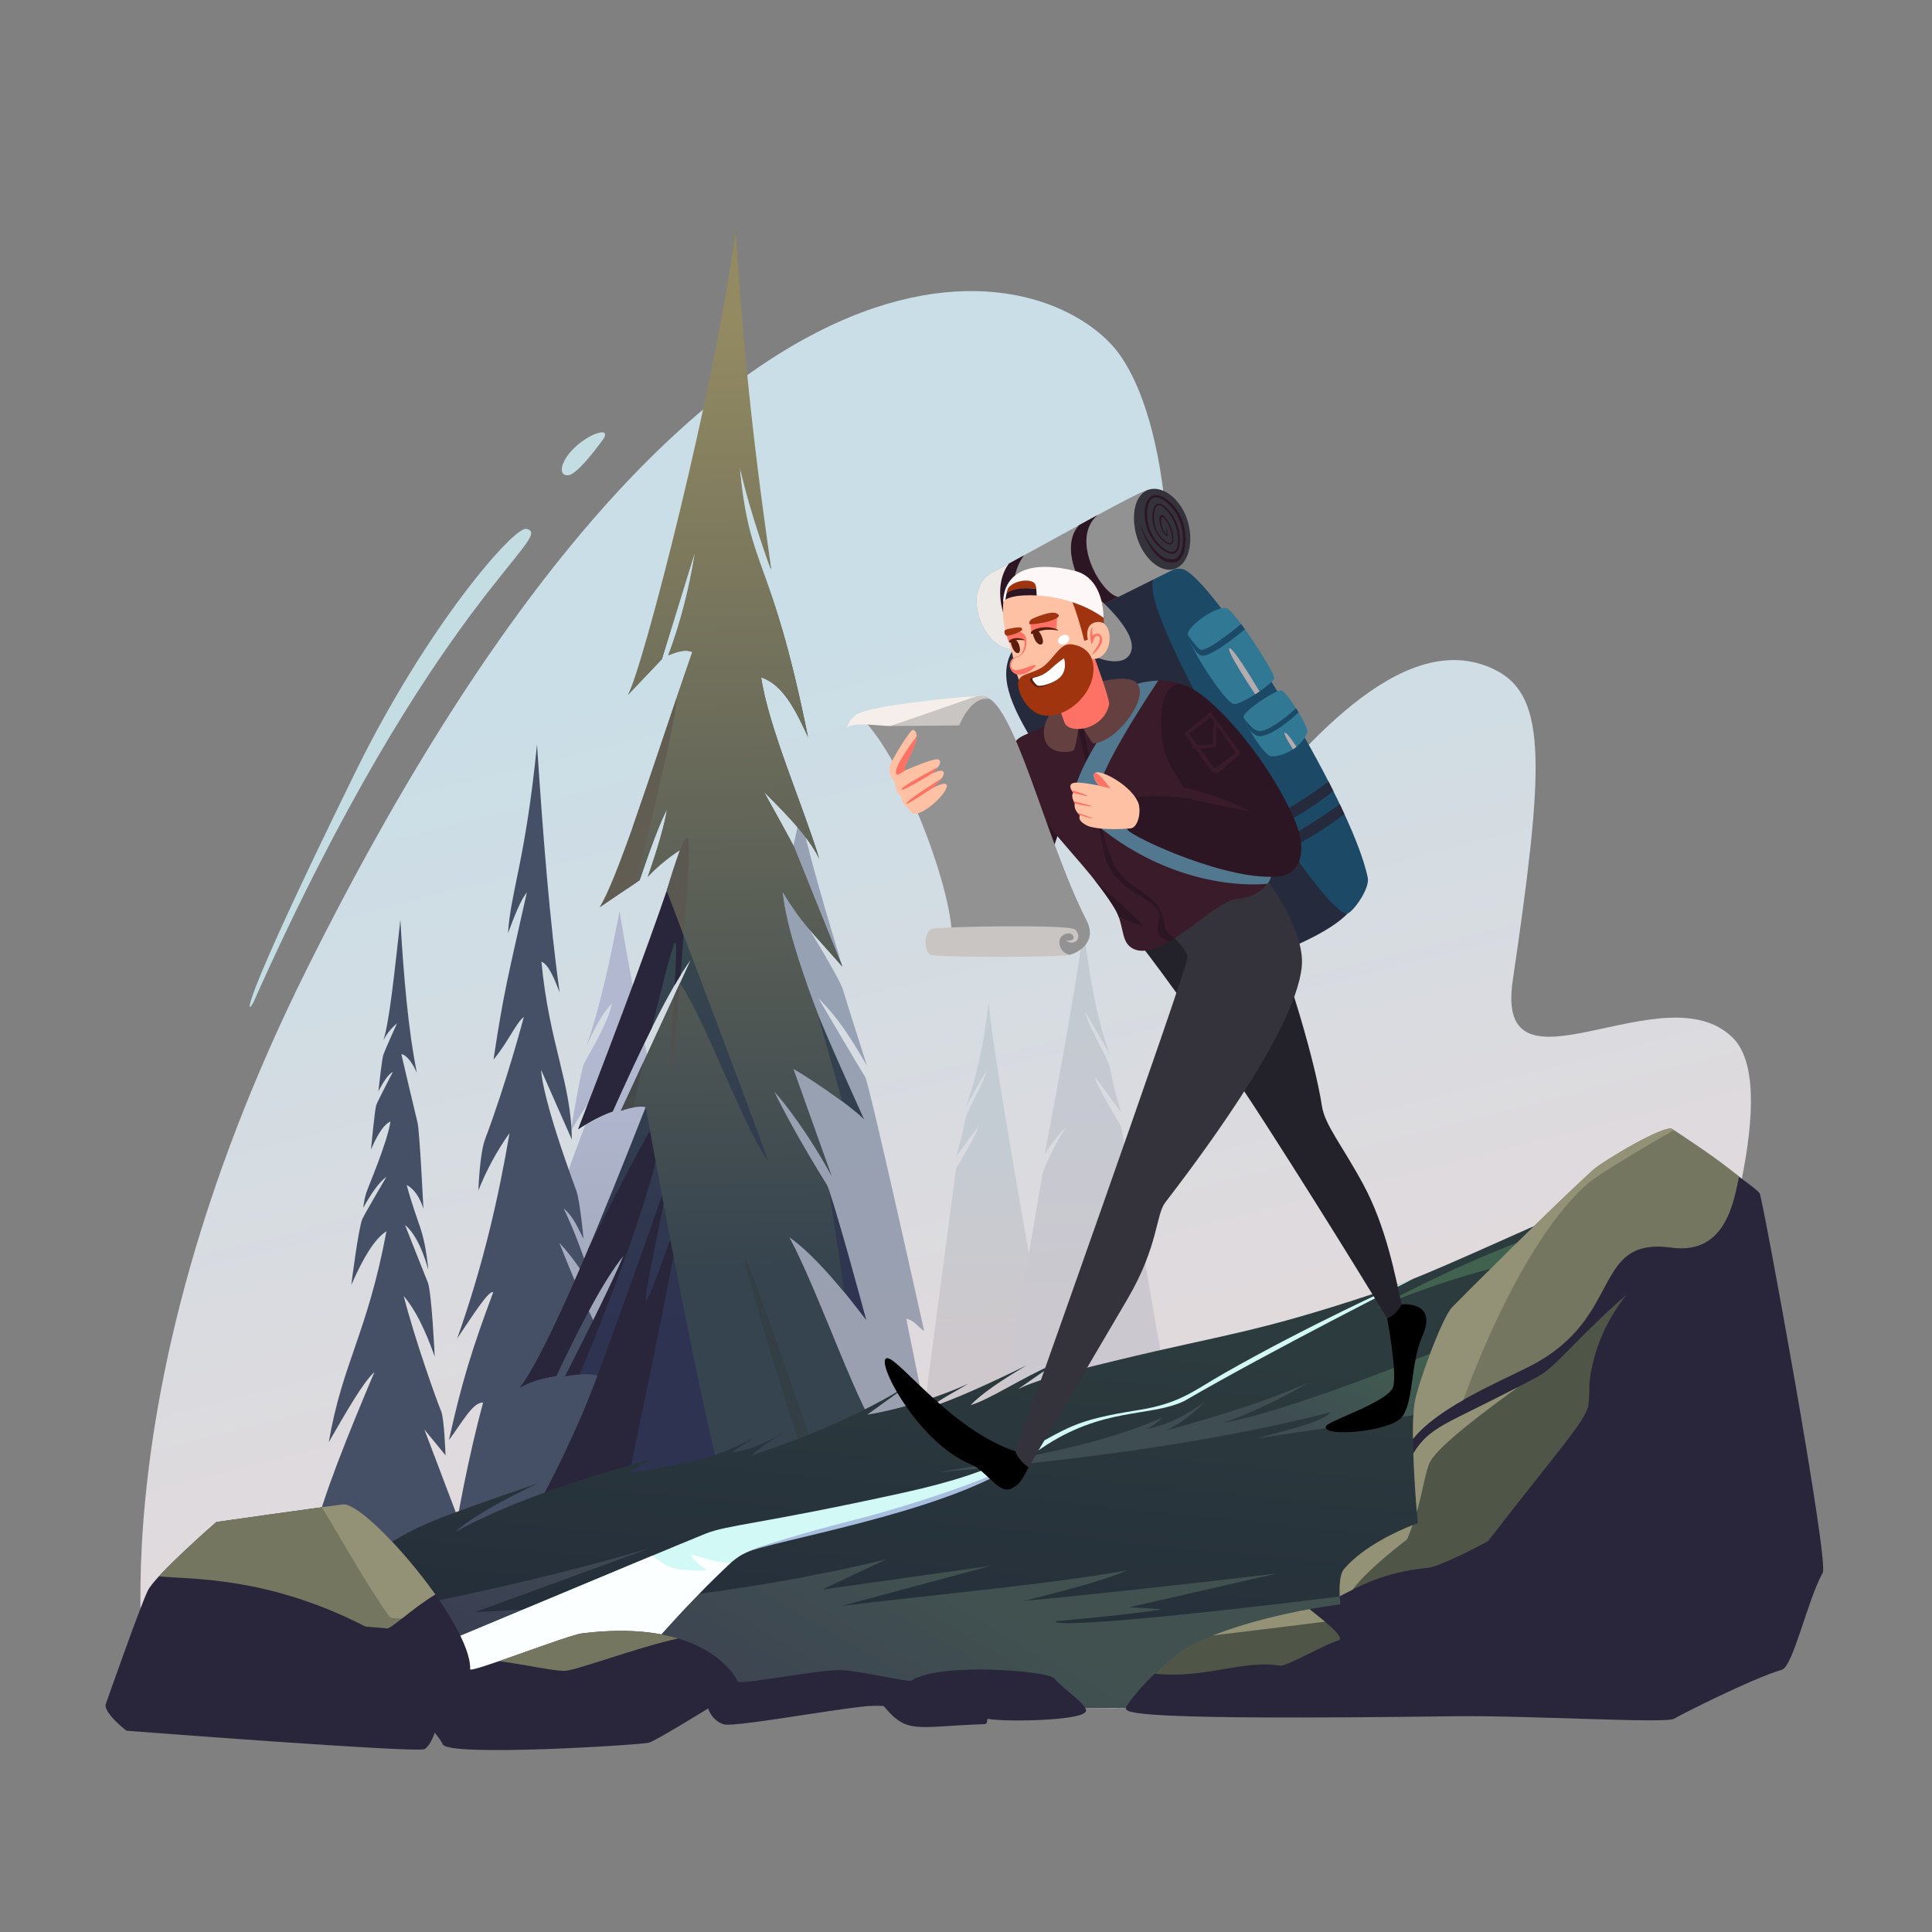 <svg xmlns="http://www.w3.org/2000/svg" viewBox="0 0 3000 3000" width="3000" height="3000"><rect x="0" y="0" width="3000" height="3000" fill="#808080" stroke="none"/><g transform="translate(164.0 354.0) rotate(0.0 1333.0 1181.5) scale(0.999 0.999)"><svg width="2669.719" height="2365.878" viewBox="0 0 2669.719 2365.878"><linearGradient id="a" gradientUnits="userSpaceOnUse" x1="942.126" x2="1494.047" y1="341.081" y2="2530.294"><stop offset=".147" stop-color="#cadee7"/><stop offset=".637" stop-color="#dfdadd"/><stop offset=".809" stop-color="#e7d9d9"/></linearGradient><linearGradient id="b" gradientUnits="userSpaceOnUse" x1="1370.962" x2="1374.952" y1="1387.79" y2="1828.565"><stop offset="0" stop-color="#c3ccd3"/><stop offset=".809" stop-color="#cec8cc"/></linearGradient><linearGradient id="c" gradientUnits="userSpaceOnUse" x1="1510.523" x2="1523.485" y1="1170.665" y2="1789.205"><stop offset="0" stop-color="#c3cad2"/><stop offset=".809" stop-color="#cbc8cf"/></linearGradient><linearGradient id="d" gradientUnits="userSpaceOnUse" x1="794.051" x2="799.27" y1="1307.712" y2="1998.966"><stop offset="0" stop-color="#b2b8d0"/><stop offset=".826" stop-color="#9aa0b0"/></linearGradient><linearGradient id="e" gradientUnits="userSpaceOnUse" x1="1068.01" x2="1078.915" y1="1208.974" y2="1838.484"><stop offset="0" stop-color="#96a1b3"/><stop offset=".809" stop-color="#9aa0b0"/></linearGradient><linearGradient id="f" gradientUnits="userSpaceOnUse" x1="924.011" x2="985.174" y1="2012.309" y2="4.165"><stop offset=".152" stop-color="#2e3351"/><stop offset=".539" stop-color="#384c4d"/></linearGradient><linearGradient id="g" gradientUnits="userSpaceOnUse" x1="1011.815" x2="979.244" y1="1913.26" y2="-16.708"><stop offset=".152" stop-color="#36444f"/><stop offset=".913" stop-color="#938a62"/></linearGradient><linearGradient id="h" gradientUnits="userSpaceOnUse" x1="1316.308" x2="1234.194" y1="1642.472" y2="2449.874"><stop offset=".079" stop-color="#2c3b3e"/><stop offset="1" stop-color="#212838"/></linearGradient><linearGradient id="i" gradientUnits="userSpaceOnUse" x1="1136.393" x2="888.375" y1="1953.323" y2="2381.838"><stop offset=".079" stop-color="#415150"/><stop offset="1" stop-color="#3a3f52"/></linearGradient><linearGradient id="j" gradientUnits="userSpaceOnUse" x1="2050.632" x2="1870.9" y1="1489.639" y2="1862.61"><stop offset=".518" stop-color="#41624f"/><stop offset="1" stop-color="#3e4d52"/></linearGradient><path d="M65.848 2288.3s-93.8-453.5 247.9-1138.4c603.9-1210.7 1116.7-1113.6 1250.7-967.6 52.7 57.4 137.5 257.5 52.9 771.3-70.9 430.6 271.8-407.4 544.7-265.6 79.8 41.5 73 155.6 25.1 481.9-29 197.4 235.8-17.5 342.2 89 141.5 141.5-298.6 1047.3-298.6 1047.3z" fill="url(#a)"/><path d="M230.748 1201.4c278.6-623.9 472.2-723.8 423.1-733.7-19.2-3.8-153.9 150.3-265.6 378-192.8 392.9-167.3 377.7-157.5 355.7zm488-817c9.7-.6 28.2-21.5 41.8-39 14.8-19.1 16.9-21.6 15.2-26-1.6-4.3-17.6-.9-36.9 13.6-31.7 24.1-37.6 52.6-20.1 51.4z" fill="#c4dde2"/><path d="M1372.448 1204.2c-7.2 64.1-19.4 119.6-35.7 162.2l32.5-56.9c-3.5 19.1-29.9 60.5-32.9 75.8-7.5 38-14.5 58.2-14.5 58.2l34.8-47.6c-.2 8.4-34.8 66.4-34.8 66.4l-50.6 382.4h207.7c-44.9-257.6-98.9-554.7-106.5-640.5z" fill="url(#b)"/><path d="M1519.748 1085.4c8.6 75.1 21.9 149.2 41.2 199.1l-38.6-66.6c4.1 22.4 35.5 70.9 39 88.8 8.9 44.5 17.3 68.2 17.3 68.2l-41.3-55.8c.3 9.9 41.2 77.7 41.2 77.7l78.6 447.9h-265c51.8-302 64.4-376.1 64.4-376.1 8.6-23 23.8-53.1 36.5-70.1-9.9 6.8-24.6 27.2-33.5 41.7.1-.1 56-292.7 60.2-354.8z" fill="url(#c)"/><path d="M798.848 1061.7c-15.6 81.1-32.1 155.8-51.7 210.2 14.6-31.6 28.4-56.8 40-66.2-7.3 33-39.4 83.8-44.1 94.7s-20 103.1-20 103.1c15.2-25.9 29.9-48.6 43.4-64.2 0 0-43.2 112.1-49.9 134.3s-101.2 588.7-101.2 588.7h368.8c-67.5-370.1-88.5-545.3-93.3-567.1s-42.7-87.2-42.7-87.2c9 2.4 21.7 9.1 28.5 22 6.9 12.9-37-116.1-77.8-368.3z" fill="url(#d)"/><path d="M1079.248 911.4c-16.7 86.7-36.8 164.6-65.3 219.2l30.2-25.2s-21.8 29.4-27.4 39.2-23.8 87.5-23.8 87.5c10.9-25.6 24.9-47.1 44.3-61.6 0 0-41.6 77.8-44.6 89.6-3.1 11.8-121.7 658.2-121.7 658.2h418.7l-45.2-222.9c11.1 2.1 14.8 9.2 27.9 19.4 0 0-85.6-386.2-91.8-395.4s-72.8-122.5-72.8-122.5c30.8 31.6 45.7 54.2 75.6 105 0 0-32.8-102.2-37.1-117.4-5.3-18.8-63.4-112.4-63.4-112.4l62.3 76.1c-23.8-79.6-45.5-150.5-65.9-236.8z" fill="url(#e)"/><path d="M670.548 802.9c-18 180.4-40.8 227.6-45.1 293.2 9.8-26 19.5-51.5 29.3-63.3-28.7 128.9-35.6 152-51.8 259.7 22.5-26.6 34.5-56.4 47.1-66.2 0 0-25.8 98.8-60.3 190.3-8.5 22.7-10.3 79.4-10.3 79.4 12.2-30.8 28.1-60.6 48.4-89.2-17.3 101.4-41.2 206.2-81.4 319.3 23.1-34.1 49.6-76.3 56-71.7-32.3 86.1-49.2 140.8-68.8 229.6 21.4-28.6 37.3-59.2 53.1-58.3-21.5 79.4-42.2 183.6-47.8 236.2h282.2c-26.3-105.7-47.5-173.6-61.9-231.8 7.2 1.6 12.9 28.4 39.6 80.6-27.5-246.4-16.5-135.6-93.5-333 16.1 16.4 34.5 42.6 54 73.6-14.1-49.2-30.9-93-47.3-127.3 11.7 10.3 17.4 19.7 30.8 47.1 0 0-5.6-59.7-11.1-74.5-55.5-150.3-54.8-187.8-54.8-187.8l47.7 108.1c-.6-88-35.4-149.4-47.2-276.4 10.2 3.4 19.3 24.2 28.3 47.8-15.2-107.7-25.8-242.6-35.2-385.4z" fill="#455066"/><path d="M458.148 1075.6c-8.5 74.3-16.4 155.4-26.3 186.9 3.8-7.7 10.2-17 21.1-26.3 0 0-18.7 41.4-21.2 48.7s-7.7 56.8-7.7 56.8c8-15.2 15.6-26.6 22.5-30 0 0-23.8 45.6-25.9 51.6-2.2 6.1-8.2 69.2-8.2 69.2 7.9-18.2 18.2-38.5 30.3-43.6-5 33-34 99.8-37.5 110.6-3.6 10.9-4.8 23.4-4.8 23.4 12-21.4 24.1-39.4 36.1-48.2.1.1-32.6 55.2-37.4 65.5-6.1 13-17.3 102.7-17.3 102.7 18.6-42.1 35.6-71 54.7-83.6-29.7 159-68.6 204.8-89.7 328 26.7-46.3 53.6-93.6 70.9-108.9-41.3 98.1-80 193-95.1 258.1l47.9-41.6-18.5 84.6 223.9.2-80.5-212.1 32.9 40.1s-2-57.5-6.9-68.8c-6.2-14.3-41.1-112-58.1-178.8 18.1 21.3 32.8 51.2 48.2 94.1 0 0-4.8-101.2-10.8-115.4-3.4-8.1-35.4-89.1-35.4-89.1 13.1 10.9 25.4 31.4 36.3 69.6-7.3-67.4-15.1-63.5-33.7-131.8 11.8 6.3 20.2 19 26 36.7 0 0-5.9-121.2-9.1-133.6s-25.2-106.5-25.2-106.5c8.3 1.4 17.3 13.7 24.1 28.9-13.1-64.7-20.4-147.7-25.6-237.4z" fill="#455066"/><path d="M979.648 2.4c-27.3 240.7-135 663.6-166.9 722.2l51.8-54.4c17.5-56.3 34.6-115.5 52.6-169.9-8.6 57.1-23.2 113.4-42.1 163.6 16.4-6.8 27.1-8.9 37.2-4.9-55.4 158.5-112.2 349.9-143.1 395.3l60.9-40.5c15.4-45.6 30.4-87.1 42.8-111-3.4 21.8-12.2 54.8-29.4 104.5 14.5-15.6 31.2-29.6 50-42-27.3 100.5-91.9 266.2-158.6 435.1 18.8-12.4 36.6-21.6 53.3-27.3 44.7-99.5 87.2-188.2 121-235-25.6 56-63.7 139-106.5 232.3 13.6-4.5 25.2-5.8 36.9-4.2-62.4 158.7-150.2 377.1-195 435.6 14.4-8.4 28.7-13.4 55.9-17.8 37.6-78.7 73.8-149 104.9-187.1-19.9 46.6-53.7 114.7-90.8 187.6 17.3-2.5 34.6-4.7 50.6-.6-24.2 68.3-58.9 142.5-102 221.2 34.3-2.2 75-7 86.1 0 11.1-17.4 23-36.1 35.4-55.7 2.9 18.3-.3 40.1-10.1 65.8 110.4-15.1 284-52 307.2-37.1-4.3-33.8-3-66.8 0-99.6 7.2 31 17.7 61.2 35.4 89.4 10 .4 23.1.9 43.9 1.7-11.6-31.4-20.1-62.7-25.6-94 18.3 15.4 35.5 28.6 49.3 34.9 7.1-8.3 16.5-13.6 28.7-15.2-44.8-59.9-103.4-235.2-151.8-328.3 46.5 33.5 87.2 87.5 120.7 130.5 0 0-52.7-196-61.7-210.6s-59.1-93.6-82.4-146.3c14.1 14.7 53 59.6 86.9 126.2l-57.3-161.3c22.6 12.3 87.4 56.8 111 79.8-69.9-155-116.5-257-127.1-355.3 31.8 51.8 44.7 62 93.1 117.3 0 0-54-131.4-75.3-184.3-3.8-9.4-46.8-87.5-46.8-87.5 19 18.3 68.3 65.8 86.4 104.6-25.8-84.4-78.8-203.7-90.5-282.1 33.3 10.8 53.6 49.9 72.9 92.3-58.9-291.4-93.1-252-106.4-421.9 15.9 59.9 32.2 115.7 49 161-30.5-179-45.2-352.9-54.5-527z" fill="url(#f)"/><g fill="#29263b"><path d="M798.048 2011.9s94.6-445.2 90.6-454.6c-6.1-14.2-40.2 108.9-49 109.3-5.1.3 36.9-186 33.7-186.8-.5-.1-1.9 4.1-2.1 4.8-20.1 61.3-90.7 255.9-106.7 299-21.3 57.5-37.6 90.9-41.8 100.2-20.4 45.6-48.2 97.4-61.8 122h90.1c8.2-12.8 24.6-42.6 33.5-56.5 1.9 11.8-6.6 51.1-10 66zm7-414.5c-19.9 46.6-53.8 114.5-90.9 187.4 7.5-1.1 15.4-2.3 22.8-2.8 35.7-85.3 133.8-331.6 128.9-403.2-1.2-16.8-56 90.1-113.1 202.6-41.6 98.8-83 187.4-109 221.4 14.4-8.4 29.5-13.9 56.7-18.3 37.4-78.8 73.6-149 104.6-187.1zm44.1-354.3c15.6-64.4 31.7-127.7 35.7-131.9 3.3-3.5 2 27.3-.4 65.7 3.2-5.3 6.4-10.5 9.3-15.5 6.7-89.1 12.7-187.4 12.4-203-.2-9-5.8-2.2-15.2 15.4-32.6 101.8-93.5 263.8-156.6 427.2 18.8-12.4 37.1-22 53.8-27.7 20.9-46.8 41.6-91.4 61-130.2z"/></g><path d="m1148.248 1654.3-23.3-156.7c-1.9-5.7-3.4-9.1-4.4-10.7-9-14.6-56.2-92.3-81.2-144.4 14.1 14.7 53.9 66.5 89.4 131.7l-59.6-166.9c15.2 8.3 47.2 29.5 75.8 50.2l-38.1-135.8c-42.4-114.2-51.1-158.8-54.8-190 30.7 50.5 44.7 61.3 93.1 116.6 0 0-70.1-174.4-74.2-184.7-2.5-6.9-47.5-86.7-47.5-86.7 18.2 18.7 67.7 65.2 85.8 104-25.8-84.4-78.4-203.7-90.1-282.1 33.3 10.8 53.5 50.9 72.8 93.3-58.9-291.4-90.3-252.9-106.5-421.4 17.4 77.6 48.7 160.4 48.9 160.8 1.1-5.9-39.7-249.1-54.6-531.5-30.4 240.6-144.9 686-168.2 726.3l53.1-56.1c17.6-56.3 34.6-111.6 51.3-166-9 56.6-22.7 110.1-41.6 160.3 16.4-6.8 27.4-9.4 37.5-5.4-31.8 91-64.9 192.5-92.4 271.3l-9.6 97.1 20.2-13.7c15.4-45.6 30.1-86.3 42.5-110.2-3.4 21.8-12.9 55.7-30.1 105.4 14.5-15.6 31.4-29.4 50.2-41.8-5.1 18.8-13 39.8-20.4 62.6 33.4 88.5 163.4 430 156.1 419.1-40.8-61.1-94.7-214-135.5-275.1l-92 198.3c14.2-4.6 26.5-7.4 38.7-5.8 0 0 77.1 435.4 126.9 618.3 34.1-5.2 64.2-9 85.5-9.8 9.2-3.6 18.7-7.5 28.2-11.3-2.2-27.1-1-56.2 1.5-84.9 5.9 25.5 14 50.2 26.5 73.9 14.1-5.5 28.1-11 41.6-16.3-6.1-20.3-10.8-40.3-14.4-60.5 18.3 15.4 35.5 28.6 49.3 34.9 7.1-8.3 16.5-13.6 28.7-15.2-44.8-59.9-101-233.6-150.7-326.8 31.9 23.1 59.2 54.5 85.6 85.7z" fill="url(#g)"/><path d="M994.848 1603.2c-15.8-29.3 64.6 231.6 85.5 293 .4-5.9.9-11.8 1.4-17.7 3 12.9 6.6 25.7 11 38.2l16.6 6.2s-98.4-289.6-114.5-319.7z" fill="#343f45"/><path d="M800.848 1372.1c6.1-2 13.9-4.3 19.4-5.1 3.6-15.4 8.6-41.2 15.3-69.7-10.7 23.4-23.1 49.6-34.7 74.8z" fill="#464a4a"/><path d="M877.848 1312.5c3.1.3 9.3-64.3 15-138.7-3.1 6.7-6.2 13.6-9.5 20.7-3.7 55.5-8.7 117.7-5.5 118z" fill="#50504e"/><path d="M887.348 731.4c-47 139.9-95.3 286.2-119.7 324.8l57.3-39c16.4-66.8 65.6-269.6 62.4-285.8z" fill="#625d53"/><path d="M872.248 1029.8s29.5-103.4 33.9-78.7c3.4 19.1-7.9 147.2-7.9 147.2z" fill="#5b5851"/><path d="M54.148 2155.5c103.7-35 280.9-46.3 374.3-103.4 60.5-36.9 71.9-41.7 244.2-101.1-59 27.9-104.3 53.5-128.7 75.4 76.9-42.1 183.7-80.1 312.4-115-21.9 7.9-26.4 13.7-43.6 24.6 93.5-17.5 127.5-20 193.7-54.9l-33.8 22.1c26.2-3.8 40.4-7.1 90.8-36.6-35.7 20.8-55.4 36.3-58.9 41.1 89.3-29.6 171.9-64.8 242.7-108.9l-63.5 45.8c54.6-9.2 113.4-28.2 157-48.1-21.5 13-46.7 25.8-57 35.7 34.2-10.6 91.8-36.9 148.3-64.6-39 23-70.6 44.3-87.4 62 29.7-8.5 79-42.3 130.7-64.4l-57 39.5c25.8-12.1 46-18.6 155.3-45.1 161.7-39.2 211.3-41.6 393-101.7 183.7-60.7 512-254.2 576.3-179.2 0 0-52.3 284.2-312.3 827.2L65.848 2288c-6.9-44.7-11-89-11.7-132.5z" fill="url(#h)"/><path d="M56.548 2206.1c266-27.3 566.7-88.8 786.9-153.1l-269.2 98.5c195.1-9.3 395.6-24 639.1-82l-99.6 46.9 261.4-36.8-230.5 62.2c126.6-15.9 322.7-33.3 444-55.5-49.9 20.6-99.8 31.6-160.9 47.6 64.5-5.3 250.3-25.5 392.8-42.4-80 18.3-158.1 36.1-229.1 52.3l49.7 3.1c-22.5 5.9-176.7 20-164.6 18.6-3.7 12.8 267.6-15.7 496.8-45.3l-306.4 180.9-1601.1-12.8c-5.6-26.3-8.7-53.7-9.3-82.2z" fill="url(#i)"/><path d="M1973.748 1679.6c-8.2 4.5 183.5-87.7 390.1-95 25.2-.9 44.1 2.6 60.3 3.8-199.4 99.2-564.4 248.6-686.8 268.8 48.7-17.3 91.8-38.8 132.1-62.5-57.7 26.3-135.1 50.6-219.9 74.2 25.4-13.8 38.4-24.3 59.9-44.9-29.1 20.6-54.8 35.3-91.8 42.9 4.9-1.6 16.3-9.1 25.4-18.2-118.3 53.4-298 75.5-347.5 85.3 268-23.3 462-55.4 608.2-93.2-12.2 15.6-60.2 25-112.3 40.4 119.1-18.5 631.2-89.5 665.8-112.8 26.3-69.6 51-150.7 74.6-239.2-142.8-62.3-469.3 101.8-558.1 150.4z" fill="url(#j)"/><path d="M2032.448 1633.4s-221.7 111.9-355.1 189.5c-52.2 26-127.2 8.6-223.3 74.3-170.2 116.3-391.1 125.4-464.6 164.8-48.1 25.8-217.8 231.7-217.8 231.7l-464.3-3.4s586.5-245.4 624.7-260.6c36.1-14.4 82.8-14.4 307.8-63.8 76.4-16.8 133-35.3 182.3-61.3 76.5-40.4 80-50.9 183.7-67.3 64.8-10.3 86.8-31 132.6-57 132.6-75.5 266.8-135.7 268.3-136.4 5.3-2.5 19.8-8.4 25.7-10.5z" fill="#d2f9f6"/><path d="M850.448 2063.5c9.4 8.7 18.5 13.8 24.9 16.8 0 0 12.5 7.6 58 6.6 5.9-.1-19.1-11-23.3-25 20.1 4.9 45.3 15.3 62.6 12-68 63.9-134.8 138.1-200.9 219.7l-464.3-3.4z" fill="#fcffff"/><path d="M995.548 2058.9s21.9-13.7 191-56.7c153.3-42.6 224.9-78.6 225.6-79-114.1 74.6-379.9 118.1-416.6 135.7z" fill="#a7bede"/><path d="M1585.848 2300.8c0-7.2 59.7-80.1 114.4-104.1 102.1-44.7 219-57.2 219-57.2s-5.1-42.2 5.5-54.7c38.1-45.1 114.8-71.5 114.8-71.5s-12.8-138-4.8-187.6c4.4-27.2 43.4-128.5 59.1-144.8s153.9-155.1 218.9-214.5c15.9-14.6 109.7-71.6 121-64s132.2 88.2 137.3 98.3 107.9 570.9 98 589.2c-24.4 44.9-46.2 145.9-63.5 151.1-47.3 14.1-154.6 68.5-167.7 76.2s-230-5.5-343.2-3.9c-499.8 6.7-508.8-5.3-508.8-12.5z" fill="#29263b"/><path d="M2539.048 1474.7c-33.3-28.6-96.4-69.1-104-74.2-11.3-7.6-108.2 49.9-124.1 64.5-65 59.4-202.3 196.4-218 212.7s-53.8 120.8-58.2 148c-2.2 13.7-2.9 34.1-2.6 56.5 39.3-49.9 134.1-88.4 183.4-113.9 145.3-75 93-200.3 218.7-183.4 86.3 11.8 96.9-76.9 104.8-110.2z" fill="#747660"/><path d="M2435.048 1400.5c-11.3-7.6-108.2 49.9-124.1 64.5-65 59.4-202.3 196.4-218 212.7s-53.8 120.8-58.2 148c-2.2 13.7-2.9 34.1-2.6 56.5 17.8-22.6 47-42.7 78.1-60.5 16.8-46.6 93.2-246.8 191.7-334.8 18.7-16.7 98.5-63.3 135.7-84.7-1.1-.8-2-1.3-2.6-1.7z" fill="#939276"/><path d="M2225.948 1785.5c-140.2 74.8-165.4 74.1-193.3 119.2 1.7 53.1 6.9 108.5 6.9 108.5s-76.7 26.5-114.8 71.5c-6.8 8.1-7.1 28.4-6.5 41.9 26.4-13.1 66.7-37.4 136.8-44 19.9-1.9 88.9-38.5 94-41.8 106.9-138.6 152.9-188 155.7-211.7 3.5-28.8-1.5-27.7 6.3-62 11.1-49.3 34.8-86 52.7-108.9-76.1 66.5-109.3 112.1-137.8 127.3z" fill="#4f5547"/><path d="M2032.648 1904.8c1.1 34.6 3.7 70.3 5.4 90.9 9.7-34.1 13.7-64 20.4-77.4 13.2-26.5 95.4-86.3 137-116.7-113.6 58.9-137.1 61.5-162.8 103.2zm-9.8 133.7c3.3-7.4 6.1-14.9 8.7-22.3-20.6 8.1-76.2 32.4-106.8 68.6-6.8 8.1-7.1 28.4-6.5 41.9 6-3 12.7-6.6 20.3-10.4 22.5-31.4 84.3-77.8 84.3-77.8z" fill="#939276"/><path d="M1871.148 2146.9c-43.5 7.9-110.9 23-172.2 49.9-24.5 10.7-47.9 30.3-68.5 50.4 79.6 8.2 136.8-22.2 194.6-12.5 10.4 1.7 71-33.9 90.2-38.8 14.5-3.8-21.9-31.2-44.1-49z" fill="#4f5547"/><path d="M1895.348 2166.3c-8.2-6.7-16.9-13.6-24.1-19.5-38.4 7-95.4 19.5-150.3 40.9 47.3-5.5 110.4-13.5 174.4-21.4z" fill="#939276"/><path d="M.448 2293.8c4.9-13.8 53.4-151.8 65.2-175.9s106.5-106.5 106.5-106.5 157.3-22.4 196.7-27.2c35.6-4.4 200 185.2 197.8 256-.2 6.6 152-53 173.8-55.7 200-24.7 242.4 75.4 242.4 75.4 17.7 3 133.7-20.8 164.6-18.1 36 3.2 100.4 18.9 105 16 46.1-29.2 212.6-14.6 221.6-3.8 15.5 18.5 54.7 42.7 49.3 52.2-8.5 14.9-132.4 15.9-151.9 11-2.8 2.4.9 8.2-6.2 8.4-106.6 3.7-118.7 16.2-155.6-27.8-4.1-10-230.1 34.3-249.1 28s-24-24.6-24-24.6-80.4 49.6-91.7 53.1-312.3 22.5-320.7 2.7c-3.1-6.7-12.7-18.2-12.7-18.2s-5.6 19.3-15.8 25.6-463.2-28.6-463.2-28.6-36.9-28.3-32-42z" fill="#29263b"/><path d="M611.648 2227.6c40.8 5.6 80.8 14.6 100.6 15.2 16.8.5 113.9-36.6 177.7-50.4-35.7-10.7-84.2-16-149.6-7.9-13.9 1.7-82 27-128.7 43.1zm-242.8-243.5c-39.4 4.8-196.7 27.2-196.7 27.2s-58.5 51-89.3 84.5c47.3 5 166.8-.9 319.2 77.2 4 2.1 17.7 1.6 35 3.8 6.9.9 37.3-29.7 75.3-52.9-50.7-71.4-121.5-142.5-143.5-139.8z" fill="#747660"/><path d="M368.848 1984.1c-7.4.9-18.9 2.4-32.8 4.3 28.5 46.2 68.3 118.5 104.9 169.9 1.9 2.7 12.2 3 19.7 3 13.5-10.7 31.5-25 51.7-37.3-50.6-71.5-121.5-142.6-143.5-139.9z" fill="#939276"/></svg></g><g transform="translate(1315.0 759.0) rotate(0.0 450.0 777.0) scale(1 1)"><svg width="899.816" height="1553.923" viewBox="0 0 899.816 1553.923"><path d="M475.439 138.884c2.735-3.054 26.276-16.452 44.078-14.591 44.567 4.659 264.87 356.643 289.331 479.71 3.34 16.803-21.762 51.69-31.302 55.539-103.917 41.917-378.436-435.417-302.107-520.658z" fill="#1b4966"/><path d="M258.258 249.122c-47.116 77.184 64.503 175.752 239.305 461.3 16.764 27.384 52.61 58.145 82.327 45.988 76.128-31.144 159.838-58.428 197.656-96.868-42.618 6.984-344.541-490-298.337-523.43z" fill="#252b3d"/><path d="M642.313 520.38c37.749-19.409 72.975-41.288 105.683-65.635 1.43 2.754 4.407 8.657 7.424 14.64-30.817 24.622-65.794 45.708-103.937 64.102zm16.558 34.424c37.964-18.984 73.536-41.108 106.516-65.086 1.399 2.77 3.942 8.539 7.156 15.364-31.091 24.275-66.303 44.966-104.65 62.932z" fill="#252b3d"/><path d="M529.604 224.604c-2.307 14.79 57.044 107.831 71.447 109.642 11.28 1.419 61.872-32.179 62.661-40.615.772-8.26-60.016-102.228-73.686-108.069-12.961-5.538-58.196 24.77-60.422 39.042z" fill="#317894"/><path d="M529.687 227.033s13.349 20.275 19.535 22.655c10.943 4.211 62.921-39.734 62.921-39.734 1.606 2.105 4.923 6.615 5.98 8.187 0 0-52.307 44.187-67.202 40.905-4.953-1.091-10.567-8.664-10.567-8.664-7.877-11.784-10.301-19.252-10.667-23.349z" fill="#1b4966"/><path d="M594.428 247.615c-8.367-.181 39.681 71.423 39.681 71.423 2.262-1.373 4.979-3.194 6.597-4.371 0 0-39.256-66.9-46.278-67.052z" fill="#b3abad"/><path d="M615.918 354.828c3.948 13.971 31.974 58.474 41.776 60.298 13.924 2.591 48.082-11.022 57.203-36.916 2.769-7.861-30.582-61.895-40.366-65.093-6.858-2.241-61.006 33.241-58.613 41.711z" fill="#317894"/><path d="M615.918 354.828s12.992 20.612 24.064 21.318c18.574 1.184 57.438-35.417 57.438-35.417l3.891 6.285s-34.997 34.803-59.764 37.178c-6.717.644-15.651-8.666-15.651-8.666-.642-.595-8.993-16.004-9.978-20.698z" fill="#1b4966"/><path d="M681.434 379.054c-7.677-3.332 11.315 25.424 11.315 25.424 2.265-1.301 3.446-2.132 5.478-3.896 0-.001-12.866-19.823-16.793-21.528z" fill="#b3abad"/><path d="M225.494 130.075C323.602 77.835 453.216 3.182 469.618 1.079l40.011 123.061-251.371 124.982c-46.205 1.719-82.755-91.644-32.764-119.047z" fill="#939292"/><path d="M277.309 239.517c-39.839-40-45.488-81.377-14.436-129.569a3966.633 3966.633 0 0 1-37.379 20.126c-49.991 27.403-13.441 120.766 32.765 119.047z" fill="#ece9e6"/><path d="M529.425 50.671c9.722 33.556.672 67.592-21.266 73.948s-48.455-17.376-58.176-50.932-2.303-66.253 19.635-72.608 50.085 16.036 59.807 49.592z" fill="#34333c"/><path d="M455.448 55.795c-.345.248 18.695 62.975 52.779 58.599 20.819-2.673 23.4-48.171 7.483-76.585-8.958-15.992-28.165-31.874-40.39-27.261-16.034 6.05-16.222 36.998-5.88 58.943 8.838 18.753 29.49 35.618 39.962 30.669 10.768-5.089 10.052-32.905.527-51.944-6.41-12.812-19.919-27.864-28.039-24.94-8.506 3.062-10.51 25.636-2.789 41.821 6.149 12.889 19.542 23.983 24.982 21.138 5.5-2.877 3.176-20.159-3.132-32.054-3.654-6.89-8.994-14.005-12.351-13.57-7.817 1.014-.208 29.635 7.787 32.454 4.078 1.438-.525-15.158-.808-15.144-.21.01 2.938 16.176-.706 11.882-7.136-8.41-8.868-26.19-5.127-25.864 1.845.161 6.977 6.329 10.114 12.853 4.982 10.362 7.35 25.147 3.143 27.23-4.245 2.103-16.521-7.675-21.928-19.644-6.74-14.921-4.859-36.02 1.965-38.487 6.737-2.435 19.145 12.462 25.014 25.686 7.621 17.171 8.785 41.813-.278 45.978-8.901 4.091-26.897-11.922-34.987-28.974-9.737-20.524-8.48-49.627 3.186-54.491 10.374-4.325 27.96 10.941 36.334 25.797 15.022 26.65 12.05 68.041-5.913 69.611-29.962 2.616-50.607-53.949-50.948-53.703zm-94.667.497c-34.235 36.044 8.182 113.569 31.488 126.416l29.287-14.778c-25.718-3.876-76.436-89.468-32.043-127.306zm-109.056 59.699c-32.14 43.374-.343 113.832 20.994 125.974l18.492-9.227c-8.99-12.628-55.547-73.541-16.291-129.347z" fill="#2d1624"/><path d="M455.395 707.073s83.364 105.732 197.997 284.209c102.442 159.496 186.162 297.891 186.162 297.891 11.22-2.324 18.367-9.674 22.382-20.89-10.175-43.973-23.789-121.234-60.246-188.549-32.19-59.437-59.517-91.929-63.945-120.984-11.809-77.483-64.049-252.111-108.465-338.72z" fill="#23222b"/><path d="M497.002 686.245s30.566 26.771 32.098 41.01c1.386 12.886-270.846 778.012-270.846 778.012l19.819 20.977s123.162-208.991 158.289-269.169c47.33-81.084 43.31-129.596 57.92-148.741 35.766-46.869 201.858-261.815 212.104-366.388 5.447-55.597-52.893-133.292-52.893-133.292z" fill="#34333c"/><path d="M282.496 1518.739c-12.837 24.844-15.774 27.714-26.369 33.306-20.113 10.615-38.18-26.783-63.71-37.252-83.22-34.124-150.533-164.322-129.824-164.875 17.856-.476 100.018 111.955 199.424 144.758.072 6.301 15.359 23.788 20.479 24.063zm556.533-230.434s15.851 83.808 9.269 106.21c-6.748 22.966-100.364 52.589-104.214 60.978-8.172 17.81 98.776 9.109 117.572-13.915 18.992-23.264 12.965-82.616 32.117-126.202 24.232-55.144-32.244-48.865-32.244-48.865-5.742 10.377-12.99 18.087-22.5 21.794z"/><path d="M262.202 392.396c-8.138 9.977-83.474 200.038-79.87 243.172 2.436 29.145 25.618 37.704 45.812 33.522 44.035-9.118 104.784-114.236 103.157-156.697-2.051-53.467-48.247-145.56-69.099-119.997z" fill="#2d1624"/><path d="M112.997 482.589c5.062 35.045 48.895 200.62 109.566 186.788 16.68-3.803 26.95-14.676 30.446-36.082 7.206-44.118-72.978-206.5-114.265-193.792-10.095 3.107-27.92 28.043-25.747 43.086z" fill="#2d1624"/><path d="M322.041 361.933c-41.286 20.335-61.249 21.857-61.529 36.788-1.801 95.807 99.045 161.136 155.017 252.183 14.96 24.335 9.793 49.094 24.554 60.445 41.304 31.761 129.73-71.709 164.12-74.365 150.216-11.601-22.702-309.43-79.148-331.727-60.334-23.833-114.512 13.085-203.014 56.676z" fill="#391b29"/><path d="M358.481 368.002s23.12 104.862 40.055 194.171c11.566 60.996 73.886 69.699 85 93.492 6.168 13.203-6.41 25.095 1.686 37.423 3.662 5.577 14.817 10 14.817 10a49.06 49.06 0 0 0 8.87-5.438s-13.907-6.862-15.502-20.169c-6.527-54.444-59.275-49.935-79.505-96.223-16.323-37.349-19.921-66.917-26.156-103.553-9.782-57.48-21.555-110.731-21.555-110.731zm26.645 240.069s81.113 72.109 73.731 70.456c-4.985-1.116-36.754-13.931-36.754-13.931-3.211-10.761-17.659-31.484-36.977-56.525z" fill="#2d1624"/><path d="M483.614 297.803s-81.71 120.342-93.609 169.465c-16.562 68.371 268.399 134.619 268.399 134.619 1.053 1.736-3.779 10.485-6.236 11.491 0 0-153.268 19.672-294.017-118.252-32.866-32.207 93.135-192.307 93.135-192.307 9.947-3.115 20.866-4.537 32.328-5.016z" fill="#52788f"/><path d="M511.471 304.104c-31.299 9.058-23.242 81.331-19.593 98.627 9.585 45.439 120.718 192.47 161.564 198.571 48.896 7.302 65.305-33.415 41.146-88.884-45.712-104.957-149.738-217.974-183.117-208.314z" fill="#2d1624"/><path d="M436.152 529.842c8.621 11.681 160.821 82.683 238.202 71.412 21.491-3.13 29.194-37.959 18.035-55.084-45.92-70.471-236.832-74.088-249.173-65.716-12.169 8.257-14.677 39.073-7.064 49.388z" fill="#2d1624"/><path d="M522.819 463.791c41.765 9.944 71.882 20.407 103.021 37.348l-90.314-18.524zm86.36-55.961-42.543-58.963c-1.113-1.543-3.143-1.247-4.608-.033l-36.454 29.553a2.289 2.289 0 0 0-.416 3.116l12.22 16.959a.983.983 0 0 0-.259.077c-1.159.714-2.317 4.486-2.317 4.486 1.801.163 3.863.252 6.068.283l24.579 34.111c3.16 4.385 9.385 5.15 13.513 1.661l29.929-25.3c1.606-1.357 1.518-4.245.288-5.95zm-44.207-53.416 5.331 7.641c-1.612 10.615-1.608 31.462-2.121 33.645-.372 1.58-14.47 1.991-23.554 2.33l-12.886-17.86zm37.717 56.082-29.261 22.482c-1.135.872-3.478.138-4.321-1.02l-20.739-28.744c11.962-.424 24.723-2.019 24.945-3.286.277-1.575-.036-21.003.584-32.722l28.624 41.029c.371.532.682 1.867.168 2.261z" fill="#391b29"/><path d="M368.119 307.212c6.543-3.041 68.659-23.252 83.167-4.394 18.15 23.59-34.304 92.37-68.843 92.335-1.97-.002-17.995-28.022-17.995-28.022l-4.237.378s-3.246 27.903-7.566 37.738c-2.193 4.992-54.133 11.923-45.829-36.177 2.892-16.748 26.231-45.557 61.303-61.858z" fill="#654040"/><path d="M19.978 352.913c73.713 70.054 154.704 301.661 141.64 356.219 0 0 168.245 13.11 179.938 14.965 7.417 1.177 50.14-15.665 30.896-53.351-66.303-129.847-113.339-348.812-162.515-348.762-36.586.037-189.959 30.929-189.959 30.929z" fill="#939292"/><path d="M340.289 701.744c1.946.832 7.213 5.47 14.837 1.243 6.518-3.614 5.299-15.474-2.122-19.245-14.759-7.499-209.322-3.82-220.398-.551-13.898 4.101-12.963 35.933-2.391 40.48 9.776 4.204 204.156 4.357 216.628-.244-15.343-1.841-18.764-17.566-15.785-24.687 2.599-6.212 11.678-10.664 18.104-7.162 2.206 1.202 8.51 10.856-8.873 10.166z" fill="#c9c5c3"/><path d="M0 371.009s3.943-17.47 22.901-24.256c36.509-13.07 181.22-26.771 187.037-24.768 3.192 1.099-142.094 46.384-142.094 46.384-26.298-.713-55.921-6.661-67.844 2.64z" fill="#f5eeea"/><path d="m67.844 368.368 106.631-.968c10.065-23.755 27.236-45.89 48.188-40.714-5.772-4.303-11.275-5.633-20.785-4.755z" fill="#c9c5c3"/><path d="M73.086 453.345c-5.344-5.843-8.23-13.899-6.206-23.035 1.671-7.542 31.543-56.6 35.623-56.035 8.625 1.196 6.318 17.968.373 28.652-18.361 32.998-12.674 34.616-12.674 34.616s46.66-20.905 52.464-17.054c8.927 5.922-12.387 22.728-12.387 22.728s13.326-7.305 18.236-4.933c9.694 4.683-16.697 27.074-16.697 27.074s17.114-9.258 21.421-7.154c10.962 5.355-27.289 44.581-46.538 46.307-8.234.738-8.536-7.538-14.339-11.388-9.145-6.067-4.561-12.555-11.805-19.695-6.705-6.61-4.61-16.955-7.471-20.083z" fill="#ffc1a4"/><path d="M108.164 384.691s-39.912 51.577-30.668 58.823c2.348 1.841 12.706-5.971 12.706-5.971-3.643-5.015 18.525-36.319 17.962-52.852zm-23.362 82.46c-1.99-4.461 56.528-34.952 56.528-34.952-1.878 3.093-5.317 6.615-10.05 10.493 0 0-45.009 27.751-46.478 24.459zm7.799 21.735c-2.108-4 54.035-38.795 54.035-38.795-4.232 6.351-9.516 10.95-14.818 15.266.001 0-38.062 25.721-39.217 23.529z" fill="#fe7265"/><path d="M384.909 441.561c8.475-8.668 69.176 26.252 68.873 54.206-.057 5.3-7.247 8.412-12.111 5.762-15.66-8.534-48.548-33.685-56.038-48.979-2.476-5.056-2.611-9.059-.724-10.989z" fill="#ffc1a4"/><path d="M384.909 441.561c6.854-4.614 43.995 50.031 36.946 46.881-4.347-1.943-20.837-16.633-30.212-27.133-6.687-7.489-10.474-17.23-6.734-19.748z" fill="#fe7265"/><path d="M451.973 486.752c6.062 13.586.234 39.542-11.538 40.593-38.816 3.464-61.684-1.605-66.74-4.069-18.13-8.835-10.715-15.153-12.559-16.872-9.813-9.149-7.226-17.606-7.226-17.606-3.266-6.311-5.519-12.316-2.522-16.74 0 0-11.996-14.797 3.735-15.756 18.792-1.146 89.459 13.887 96.85 30.45z" fill="#ffc1a4"/><path d="M348.739 467.958s26.275 7.504 24.534 9.151c-.649.614-21.886-5.051-21.886-5.051-.936-1.044-1.808-2.472-2.648-4.1zm3.435 17.255s30.807 6.911 27.829 7.939c-1.86.642-26.093-4.354-26.093-4.354-.624-1.066-1.196-2.282-1.736-3.585zm5.662 17.585s25.336 8.45 23.063 9.038c-1.503.389-19.763-5.433-19.763-5.433-1.232-1.148-2.354-2.341-3.3-3.605z" fill="#fe7265"/><path d="M384.974 260.799s38.241 17.038 52.94-1.636c25.317-32.165-60.432-100.716-60.432-100.716z" fill="#939292"/><path d="M383.371 258.947s25.275 68.669 23.863 75.58c-7.797 38.174-56.779 47.087-68.41 30.56-1-1.421-10.269-29.244-10.269-29.244z" fill="#fe7265"/><path d="M383.455 152.952c11.274 15.486 8.969 53.157 8.969 53.157 23.407 4.298 21.297 58.157-11.378 58.421 0 0 .004 23.361-1.515 28.533-3.984 13.57-52.786 55.333-74.112 53.821-2.831-.201-9.992-1.624-14.167-5.926-16.017-16.504-27.064-52.836-27.064-52.836s-9.384-3.546-10.209-13.822c-.509-6.345 4.726-8.945 4.302-11.407-4.452-25.853-20.51-48.418-14.711-91.527 5.102-37.934 108.227-61.9 139.885-18.414z" fill="#ffc1a4"/><path d="m326.381 196.598-.881 22.313c-16.999-5.805-29.106-5.09-39.115 4.4.183-2.776-1.007-14.004-2.409-15.316zm-49.178 31.951c3.569 7.493 1.608 21.238-4.243 27.324-3.023 3.145-4.446 3.951-10.002 6.009-10.415 3.858-10.903 19.498-.612 19.788 10.449.295 30.324-11.087 31.142-7.263.199.931-14.765 17.027-29.301 13.715-10.687-2.436-15.158-15.634-7.521-23.97 2.11-2.304 7.624-3.601 9.947-4.591 9.203-3.921 10.464-21.563 9.143-24.099s-25.539-1.85-23.905 3.75c-1.832-6.281-5.479-14.365-5.329-18.944 12.468-5.513 27.918 2.48 30.681 8.281zm103.816-13.867c-.546-.065-5.008 8.12-2.003 23.607 1.946 10.028 3.984-13.079 10.644-10.187 10.735 4.661-8.117 26.159-8.867 29.322-.516 2.174 20.318-16.304 14.647-27.652-4.88-9.763-14.104-1.845-14.104-1.845-.849-3.646.06-13.201-.317-13.245z" fill="#fe7265"/><g fill="#5b1e0e"><path d="M302.378 228.509c2.588 6.02 3.188 11.681-.274 13.072-2.775 1.115-6.976-1.068-10.148-7.288-2.976-5.835-4.474-12.234-.106-13.993 4.531-1.825 7.94 2.189 10.528 8.209zm-35.058 13.544c2.038 5.568 2.221 11.113-.494 12.719-2.755 1.63-7.071-1.378-9.854-8.419-1.912-4.838-4.144-10.947.554-12.593 3.694-1.294 7.757 2.725 9.794 8.293z"/><path d="M290.272 224.769c9.902-5.03 19.119-7.639 37.405-4.805 4.504.698-11.208-8.559-30.075-3.642-15.989 4.168-13.139 11.397-7.33 8.447zm-35.944 14.051c3.673-3.938 11.356-4.624 21.155-3.664 3.631.355-6.706-5.24-16.557-2.768-11.026 2.766-5.817 7.739-4.598 6.432z"/></g><path d="M249.306 228.108c4.014-.073 15.079-3.271 21.625-7.716 2.207-1.499.896-4.441-.305-4.817-4.082-1.278-19.048 1.295-24.392 3.517-2.703 1.124-1.809 9.104 3.072 9.016zm56.571-20.41c-11.375 2.159-13.793 2.421-20.71 2.638-3.429.108-2.512-5.893 3.292-8.696 3.16-1.526 26.683-11.803 35.786-8.621 15.207 5.317-8.737 12.851-18.368 14.679z" fill="#a0340e"/><ellipse cx="336.308" cy="234.403" fill="#fff" rx="9.286" ry="6.98" transform="matrix(.862 -.508 .508 .862 -72.437 203.166)"/><path d="M267.498 295.775c-6.374 11.667 7.208 44.045 29.524 53.615 32.019 13.731 82.253-21.447 85.785-65.123 2.634-32.569-21.029-41.823-35.512-42.886-17.028-1.25-28.002 25.698-44.279 35.963-15.148 9.554-30.761 9.725-35.518 18.431zm-24.501-119.521c3.538-19.807 44.184-7.64 88.395-30.862 11.14 6.025 24.57 39.817 37.096 89.887.016 1.515 5.613-1.045 5.613-1.045-6.035-31.943 21.354-28.989 24.937-25.177 0 0 1.593-50.838-22.563-68.671-9.582-12.427-98.978-32.11-125.408 9.975-4.823 7.677-8.21 20.465-8.07 25.893z" fill="#a0340e"/><path d="M287.948 292.978c-1.555.469-4.336 1.929-3.31 4.591 1.765 4.579 7.01 8.799 9.308 9.852 8.346 3.826 27.011-7.864 27.011-7.864l-16.25-11.276c-3.571 1.647-15.204 4.228-16.759 4.697z" fill="#5b1e0e"/><path d="M290.029 293.3c-5.881 1.304 3.824 11.045 6.107 12.163 4.796 2.349 28.19-4.138 36.868-14.965 9.604-11.981 4.108-27.35 4.108-27.35-22.874 15.479-23.314 24.879-47.083 30.152z" fill="#fff"/><path d="M353.848 127.441c-117.737-28.342-110.91 49.438-110.91 49.438 3.951-17.953 98.281-19.121 155.782 23.551-.001 0 1.289-61.876-44.872-72.989zm-106.09 36.154s1.496-7.945 3.299-10.13c9.917-12.015 35.569-14.32 41.055-5.941 1.477 2.256 2.058 7.96 2.058 7.96-18.245-2.403-37.501.29-46.412 8.111z" fill="#fdf7f7"/><path d="m247.758 163.595-1.62 8.935s8.327-8.761 48.65-6.856l-.618-10.19c-27.664-4.053-45.086 3.997-46.412 8.111z" fill="#2d1624"/></svg></g></svg>